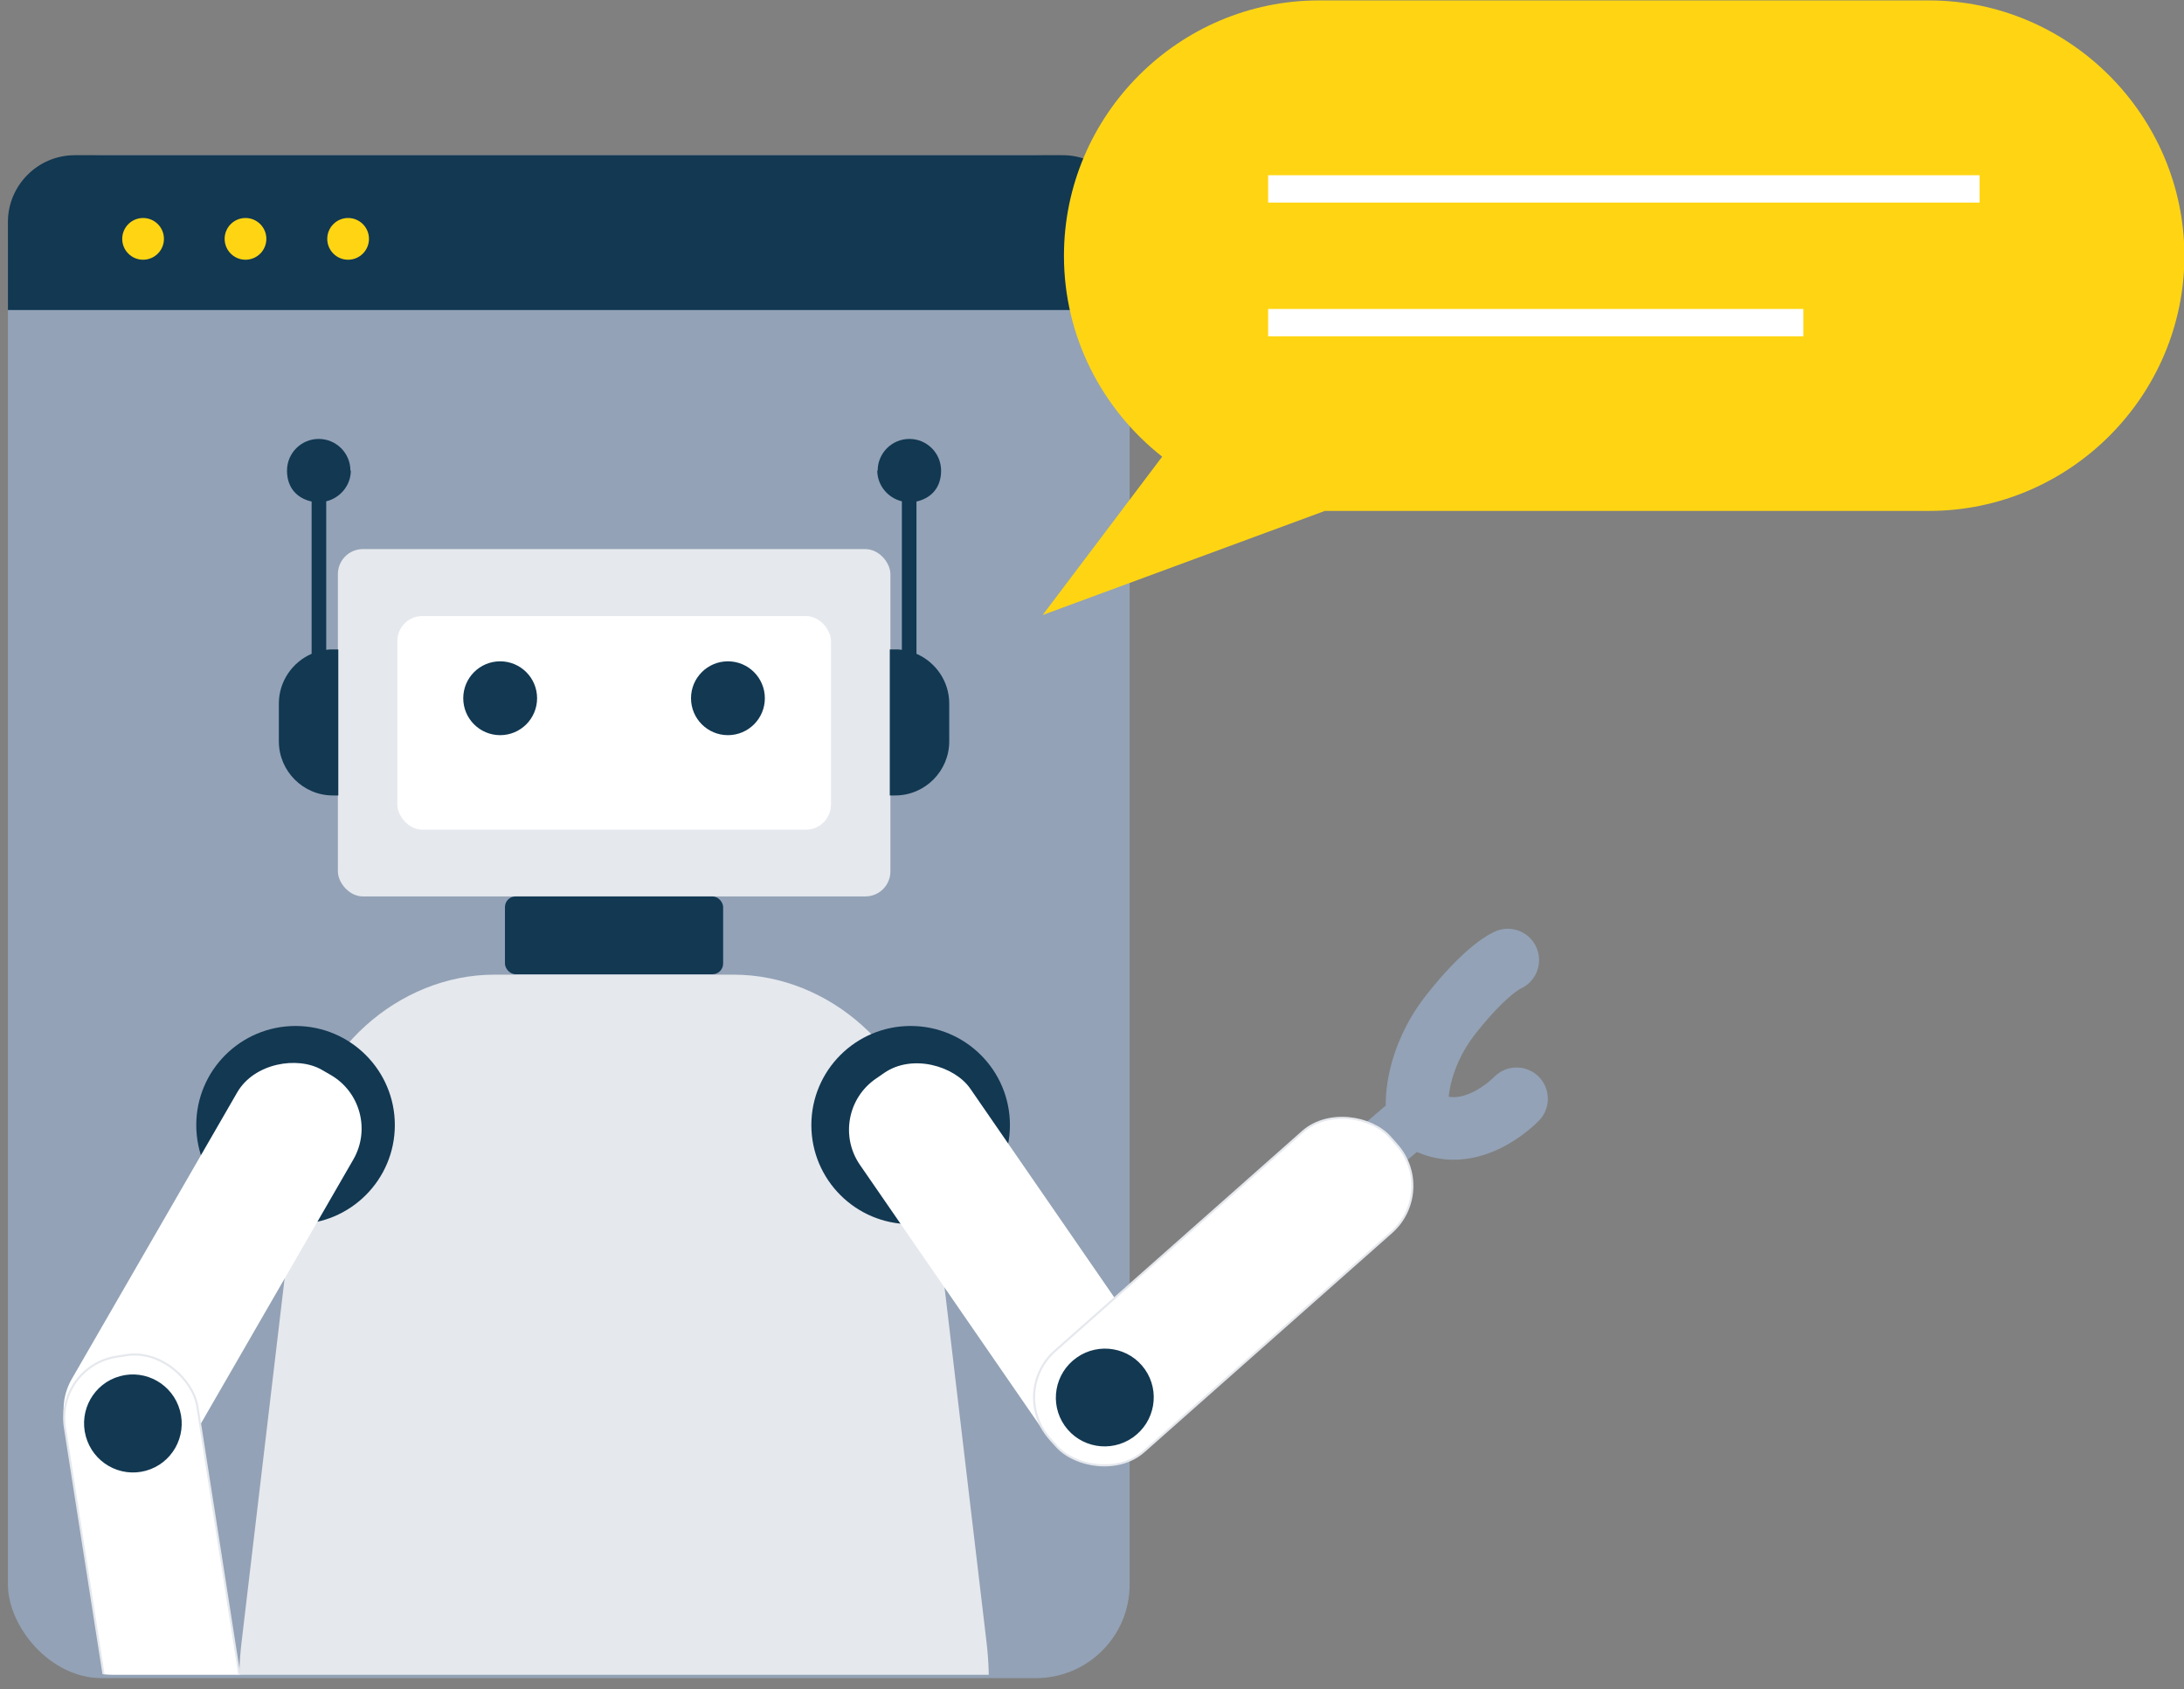 <?xml version="1.0" encoding="UTF-8"?>
<svg id="Ebene_2" xmlns="http://www.w3.org/2000/svg" version="1.1" xmlns:xlink="http://www.w3.org/1999/xlink" viewBox="0 0 1047.1 809.7">
  <rect x="0" y="0" width="1047.1" height="809.7" fill="#808080" stroke="none"/>
  <!-- Generator: Adobe Illustrator 29.5.1, SVG Export Plug-In . SVG Version: 2.1.0 Build 141)  -->
  <defs>
    <style>
      .st0, .st1, .st2 {
        fill: #fff;
      }

      .st3 {
        fill: #123852;
      }

      .st1 {
        stroke-miterlimit: 10;
        stroke-width: 1px;
      }

      .st1, .st2 {
        stroke: #e5e8ed;
      }

      .st4, .st5 {
        fill: none;
      }

      .st2 {
        stroke-miterlimit: 10;
        stroke-width: 1px;
      }

      .st6 {
        fill: #93a2b6;
      }

      .st7 {
        fill: #ffd513;
      }

      .st8 {
        fill: #e5e8ed;
      }

      .st5 {
        stroke: #93a2b6;
        stroke-linecap: round;
        stroke-linejoin: round;
        stroke-width: 30px;
      }

      .st9 {
        clip-path: url(#clippath);
      }
    </style>
    <clipPath id="clippath">
      <rect class="st4" x="9.1" y="138.2" width="530" height="664.6" rx="44.9" ry="44.9"/>
    </clipPath>
  </defs>
  <rect class="st6" x="3.8" y="74.4" width="537.8" height="730" rx="44.9" ry="44.9"/>
  <path class="st3" d="M509.7,74.4H35.8c-17.6,0-32,14.4-32,32v42.2h537.8v-42.2c0-17.6-14.4-32-32-32Z"/>
  <circle class="st7" cx="68.6" cy="114.5" r="10"/>
  <circle class="st7" cx="117.7" cy="114.5" r="10"/>
  <circle class="st7" cx="166.9" cy="114.5" r="10"/>
  <path class="st7" d="M924.8.2h-292.4c-67.3,0-122.3,55.1-122.3,122.4h0c0,39,18.5,73.8,47.1,96.3l-57.3,75.9,135.3-49.9h289.7c67.3,0,122.4-55.1,122.4-122.4h0C1047.1,55.3,992.1.2,924.8.2h0Z"/>
  <rect class="st0" x="608" y="84" width="341.1" height="13.1"/>
  <rect class="st0" x="608" y="148.1" width="256.6" height="13.1"/>
  <g class="st9">
    <g>
      <rect class="st8" x="162" y="263.2" width="264.9" height="166.5" rx="12" ry="12"/>
      <rect class="st0" x="190.5" y="295.3" width="207.9" height="102.4" rx="12" ry="12"/>
      <circle class="st3" cx="349" cy="334.7" r="17.7"/>
      <circle class="st3" cx="239.8" cy="334.7" r="17.7"/>
      <path class="st3" d="M420.8,225.6c0-8.4,6.8-15.2,15.2-15.2s15.2,6.8,15.2,15.2-5,13.3-11.8,14.8v73c9.2,4,15.7,13.2,15.7,23.8v18.2c0,14.2-11.6,25.9-25.9,25.9h-2.6v-70h2.6c1.1,0,2.1,0,3.2.2v-71.2c-6.7-1.6-11.8-7.6-11.8-14.8h0Z"/>
      <path class="st3" d="M168,225.6c0-8.4-6.8-15.2-15.2-15.2s-15.2,6.8-15.2,15.2,5,13.3,11.8,14.8v73c-9.2,4-15.7,13.2-15.7,23.8v18.2c0,14.2,11.6,25.9,25.9,25.9h2.6v-70h-2.6c-1.1,0-2.1,0-3.2.2v-71.2c6.7-1.6,11.8-7.6,11.8-14.8h0Z"/>
      <path class="st8" d="M214.8,927.2h159.2c63.5,0,107.7-66.1,99-139.9l-27.8-234.9c-5.7-48.3-47.6-85.2-93.4-85.2h-114.8c-45.8,0-87.7,36.9-93.4,85.2l-27.8,234.9c-8.7,73.9,35.4,139.9,99,139.9Z"/>
      <rect class="st3" x="242.1" y="429.7" width="104.6" height="37.3" rx="5.1" ry="5.1"/>
      <ellipse class="st3" cx="141.7" cy="539.3" rx="47.6" ry="47.5"/>
      <rect class="st0" x="-7" y="576.2" width="217.9" height="64.3" rx="29.7" ry="29.7" transform="translate(-475.9 392.5) rotate(-60)"/>
      <rect class="st2" x="43.1" y="648.6" width="64.3" height="217.9" rx="29.7" ry="29.7" transform="translate(-116.4 20.8) rotate(-8.9)"/>
      <ellipse class="st3" cx="63.6" cy="682.4" rx="23.4" ry="23.5" transform="translate(-177.7 40.9) rotate(-15.3)"/>
    </g>
  </g>
  <ellipse class="st3" cx="436.6" cy="539.3" rx="47.6" ry="47.5"/>
  <rect class="st0" x="451.4" y="497.1" width="64.3" height="217.9" rx="29.7" ry="29.7" transform="translate(-258.4 381.1) rotate(-34.6)"/>
  <path class="st5" d="M727.1,526.7s-24.2,25.6-48.1,8.1"/>
  <rect class="st6" x="651.5" y="532.6" width="29.6" height="26.6" rx="7" ry="7" transform="translate(-194.9 566.5) rotate(-40.7)"/>
  <path class="st5" d="M679.4,529.3s-1-21.3,16.4-43.3,27.1-25.8,27.1-25.8"/>
  <rect class="st1" x="477.6" y="586.7" width="217.9" height="64.3" rx="29.7" ry="29.7" transform="translate(-262.9 544.3) rotate(-41.5)"/>
  <ellipse class="st3" cx="529.9" cy="669.3" rx="23.5" ry="23.4" transform="translate(-288.7 427) rotate(-35.1)"/>
</svg>